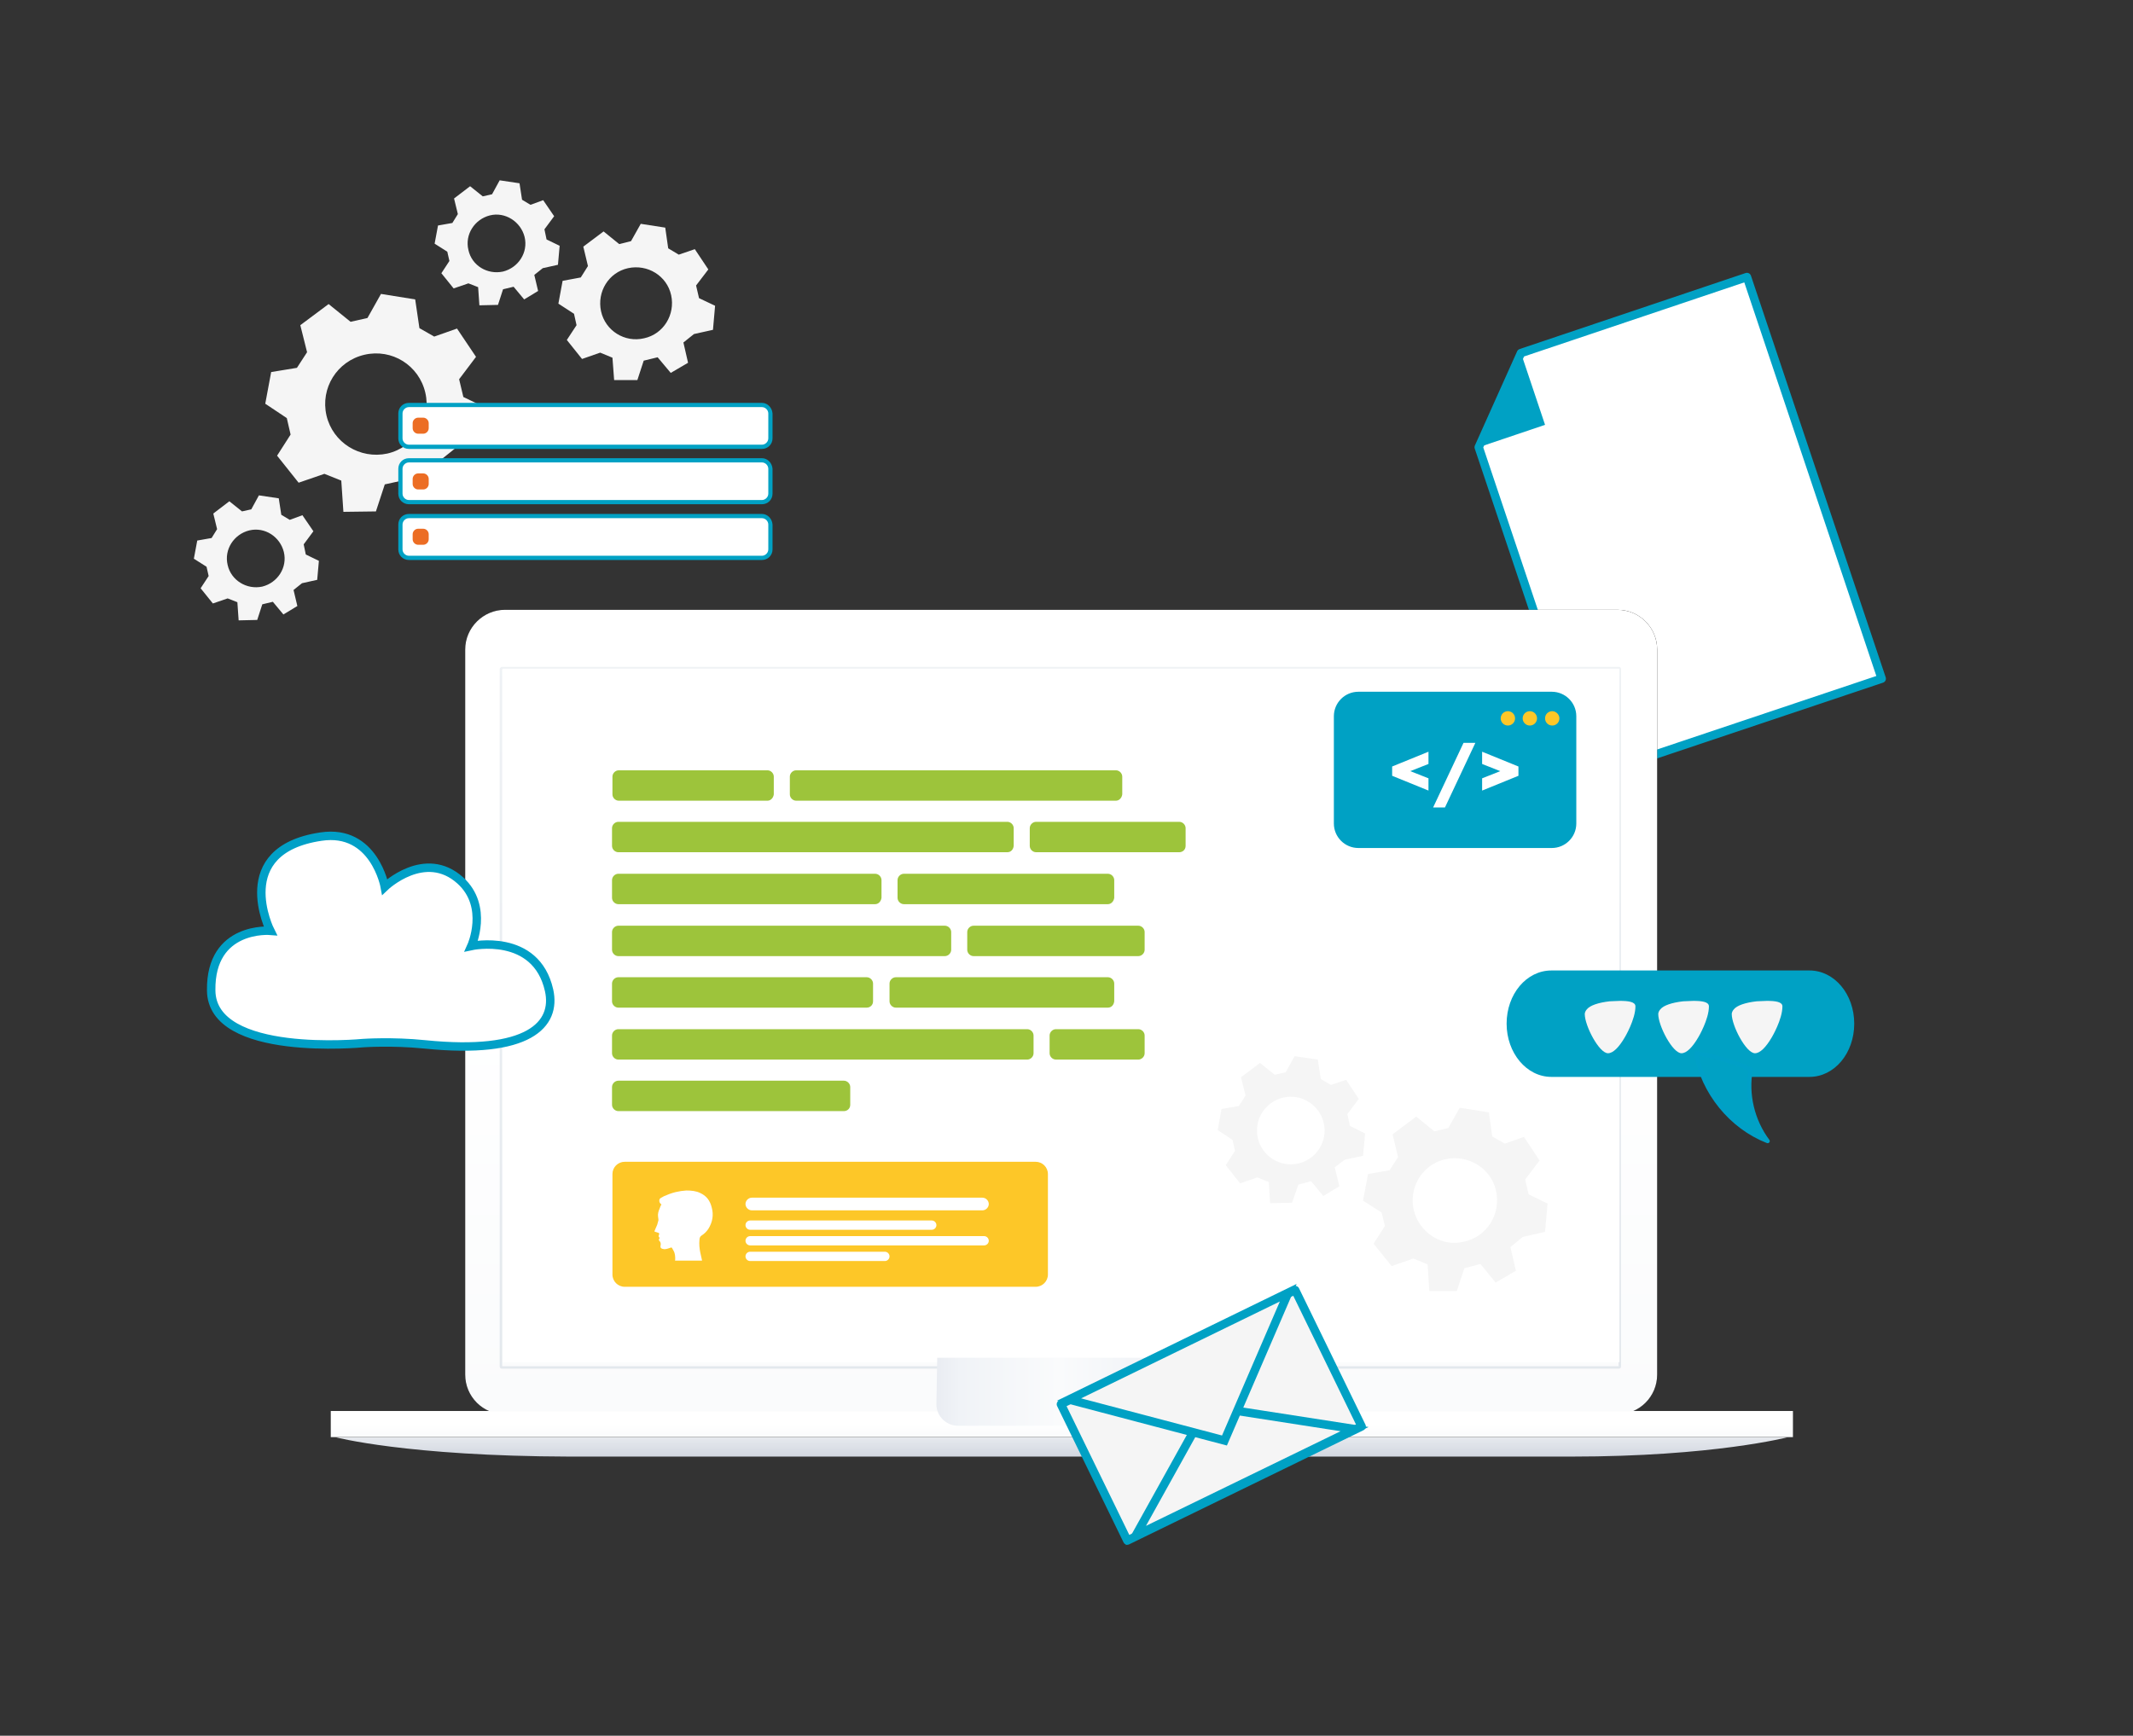 <?xml version="1.0" encoding="UTF-8"?>
<svg xmlns="http://www.w3.org/2000/svg" xmlns:xlink="http://www.w3.org/1999/xlink" version="1.1" id="Ebene_1" x="0px" y="0px" viewBox="0 0 505 411" style="enable-background:new 0 0 505 411;" xml:space="preserve">
<rect x="0" y="0" width="505" height="411" fill="#333333" stroke="none"/>
<style type="text/css">
	.st0{fill:#FFFFFF;stroke:#00A1C4;stroke-width:2;stroke-linecap:round;stroke-linejoin:round;stroke-miterlimit:10;}
	.st1{fill:#00A1C4;}
	.st2{fill:#F5F5F5;}
	.st3{fill-rule:evenodd;clip-rule:evenodd;}
	.st4{fill-rule:evenodd;clip-rule:evenodd;fill:url(#csm_leistungen-e_00000130607365549196105680000013544108164992840336_);}
	.st5{fill:none;stroke:url(#SVGID_1_);stroke-width:0.585;}
	.st6{fill-rule:evenodd;clip-rule:evenodd;fill:#FFFFFF;}
	.st7{display:none;}
	.st8{display:inline;fill-rule:evenodd;clip-rule:evenodd;fill:#9EA2A6;}
	.st9{display:inline;}
	.st10{fill-rule:evenodd;clip-rule:evenodd;fill:#9EA2A6;}
	.st11{fill-rule:evenodd;clip-rule:evenodd;fill:url(#SVGID_00000090993795332525526480000006932111804008267396_);}
	.st12{fill-rule:evenodd;clip-rule:evenodd;fill:url(#csm_leistungen-i_00000133491288401430493070000002508152733246146971_);}
	.st13{fill-rule:evenodd;clip-rule:evenodd;fill:url(#SVGID_00000017507823205809607500000010670590123763684515_);}
	.st14{fill:#FFFFFF;}
	.st15{fill:#00A1C4;stroke:#00A0C7;stroke-linecap:round;stroke-linejoin:round;stroke-miterlimit:10;}
	.st16{fill:#FFFFFF;stroke:#00A0C7;stroke-width:2;stroke-miterlimit:10;}
	.st17{fill:#9DC43B;}
	.st18{fill:#FDC728;}
	.st19{fill:#EC6D24;}
	.st20{fill:#F5F5F5;stroke:#00A1C4;stroke-width:2;stroke-linecap:round;stroke-linejoin:round;stroke-miterlimit:10;}
	.st21{fill:#F5F5F5;stroke:#00A1C4;stroke-width:2;stroke-miterlimit:10;}
</style>
<g>
	<polygon class="st0" points="376.3,183.9 445.5,160.7 413.6,65.6 360.1,83.6 350.1,105.9  "></polygon>
	<polygon class="st1" points="360.1,83.6 365.8,100.6 350.1,105.9  "></polygon>
</g>
<g>
	<path class="st2" d="M96.1,113.6l4.3,5.2l5.7-3.4l-1.5-6.7l3.5-2.8l6.3-1.4l0.7-7.9l-5.4-2.6l-1-4.2l4-5.3l-4.5-6.7l-5.4,1.9   l-3.5-2l-1-6.8l-8.1-1.3l-3.2,5.7l-4,0.9l-5.2-4.2l-6.7,5l1.6,6.4l-2.4,3.7l-6.1,1l-1.4,7.5l5.1,3.4l0.9,3.9l-3.2,5l5.1,6.4   l6.1-2.1l4,1.6l0.5,7.4l7.7-0.1l2.1-6.4L96.1,113.6z M77.3,98.4c-1.5-6.5,2.5-12.9,9-14.4s12.9,2.5,14.4,9c1.5,6.5-2.5,12.9-9,14.4   C85.2,108.8,78.8,104.8,77.3,98.4"></path>
	<path class="st2" d="M121.6,67.9l2.5,3l3.3-2l-0.9-3.8l2-1.6l3.6-0.8l0.4-4.5l-3.1-1.5l-0.5-2.4l2.3-3.1l-2.6-3.8l-3,1.1l-2-1.2   l-0.6-3.9l-4.7-0.7l-1.8,3.3l-2.2,0.5l-3-2.4l-3.8,2.9l0.9,3.7l-1.3,2.1l-3.4,0.6l-0.8,4.3l3,1.9l0.5,2.2l-1.9,2.9l2.9,3.6l3.5-1.2   l2.3,0.9l0.3,4.3l4.4-0.1l1.2-3.7L121.6,67.9z M110.9,59.2c-0.9-3.7,1.5-7.3,5.1-8.2s7.3,1.5,8.2,5.1c0.9,3.7-1.5,7.3-5.1,8.2   C115.4,65.1,111.7,62.9,110.9,59.2"></path>
	<path class="st2" d="M64.6,142.5l2.5,3l3.3-2l-0.9-3.8l2-1.6l3.6-0.8l0.4-4.5l-3.1-1.5l-0.5-2.4l2.3-3.1l-2.6-3.8l-3,1.1l-2-1.2   l-0.6-3.9l-4.7-0.7l-1.8,3.3l-2.2,0.5l-3-2.4l-3.8,2.9l0.9,3.7l-1.3,2.1l-3.4,0.6l-0.8,4.3l3,1.9l0.5,2.2l-1.9,2.9l2.9,3.6l3.5-1.2   l2.3,0.9l0.3,4.3l4.4-0.1l1.2-3.7L64.6,142.5z M53.9,133.8c-0.9-3.7,1.5-7.3,5.1-8.2c3.7-0.9,7.3,1.5,8.2,5.1   c0.9,3.7-1.5,7.3-5.1,8.2C58.4,139.7,54.7,137.4,53.9,133.8"></path>
	<path class="st2" d="M155.7,84.6l3.1,3.7l4.1-2.4l-1.1-4.8l2.5-2l4.5-1l0.5-5.7l-3.8-1.8l-0.7-3l2.9-3.8l-3.2-4.8l-3.8,1.3   l-2.5-1.5l-0.7-4.9l-5.8-0.9l-2.3,4.1l-2.8,0.7l-3.7-3l-4.8,3.6l1.1,4.6l-1.7,2.7l-4.3,0.8l-1,5.4l3.7,2.4l0.6,2.7l-2.3,3.5   l3.6,4.5l4.3-1.5l2.9,1.2l0.4,5.3l5.5,0l1.5-4.6L155.7,84.6z M142.3,73.7c-1-4.6,1.8-9.2,6.4-10.2c4.6-1,9.2,1.8,10.2,6.4   c1,4.6-1.8,9.2-6.4,10.2C147.9,81.2,143.3,78.3,142.3,73.7"></path>
</g>
<g transform="translate(14 6)">
	<g transform="translate(44 153)">
		<g transform="translate(38.54)">
			<g>
				<path id="csm_leistungen-e_1_" class="st3" d="M23-14.6h263.4c5.2,0,9.4,4.2,9.4,9.4v171.7c0,5.2-4.2,9.4-9.4,9.4H23      c-5.2,0-9.4-4.2-9.4-9.4V-5.2C13.6-10.4,17.9-14.6,23-14.6z"></path>
			</g>
			<g>
				
					<linearGradient id="csm_leistungen-e_00000023993434132414424840000007991035843564931738_" gradientUnits="userSpaceOnUse" x1="-2352.917" y1="397.464" x2="-2352.917" y2="397.878" gradientTransform="matrix(340.794 0 0 229.996 802014.625 -91334.422)">
					<stop offset="0" style="stop-color:#FFFFFF"></stop>
					<stop offset="1" style="stop-color:#FAFBFC"></stop>
				</linearGradient>
				
					<path id="csm_leistungen-e" style="fill-rule:evenodd;clip-rule:evenodd;fill:url(#csm_leistungen-e_00000023993434132414424840000007991035843564931738_);" d="      M23-14.6h263.4c5.2,0,9.4,4.2,9.4,9.4v171.7c0,5.2-4.2,9.4-9.4,9.4H23c-5.2,0-9.4-4.2-9.4-9.4V-5.2C13.6-10.4,17.9-14.6,23-14.6      z"></path>
			</g>
		</g>
		
			<linearGradient id="SVGID_1_" gradientUnits="userSpaceOnUse" x1="-2198.379" y1="397.614" x2="-2198.379" y2="398.505" gradientTransform="matrix(319.764 0 0 199.872 703155.438 -79479.047)">
			<stop offset="0" style="stop-color:#EFF2F5"></stop>
			<stop offset="1" style="stop-color:#E3E8ED"></stop>
		</linearGradient>
		<path class="st5" d="M60.8-0.8h264.5c0.1,0,0.2,0.1,0.2,0.2v165.2c0,0.1-0.1,0.2-0.2,0.2H60.8c-0.1,0-0.2-0.1-0.2-0.2V-0.6    C60.7-0.7,60.8-0.8,60.8-0.8z"></path>
		<g transform="translate(49.201 16.835)">
			<rect x="11.8" y="-17.5" class="st6" width="264.4" height="164.2"></rect>
			<g transform="translate(46.678 135.94)" class="st7">
				<rect x="3.8" y="-40.9" class="st8" width="57.8" height="27.4"></rect>
				<g transform="translate(0 40.25)" class="st9">
					<rect x="3.8" y="-42.8" class="st10" width="57.8" height="1.8"></rect>
					<rect x="3.8" y="-37.3" class="st10" width="57.8" height="1.8"></rect>
					<rect x="3.8" y="-31.7" class="st10" width="57.8" height="1.8"></rect>
					<rect x="3.8" y="-47.8" class="st10" width="57.8" height="1.8"></rect>
				</g>
			</g>
			<g transform="translate(125.736 135.94)" class="st7">
				<rect x="-9.8" y="-40.9" class="st8" width="57.8" height="27.4"></rect>
				<g transform="translate(0 40.25)" class="st9">
					<rect x="-9.8" y="-42.8" class="st10" width="57.8" height="1.8"></rect>
					<rect x="-9.8" y="-37.3" class="st10" width="57.8" height="1.8"></rect>
					<rect x="-9.8" y="-31.7" class="st10" width="57.8" height="1.8"></rect>
					<rect x="-9.8" y="-47.8" class="st10" width="57.8" height="1.8"></rect>
				</g>
			</g>
			<g transform="translate(203.113 135.94)" class="st7">
				<rect x="-23.1" y="-40.9" class="st8" width="57.8" height="27.4"></rect>
				<g transform="translate(0 40.25)" class="st9">
					<rect x="-23.1" y="-42.8" class="st10" width="57.8" height="1.8"></rect>
					<rect x="-23.1" y="-47.8" class="st10" width="57.8" height="1.8"></rect>
					<rect x="-23.1" y="-37.3" class="st10" width="57.8" height="1.8"></rect>
					<rect x="-23.1" y="-31.7" class="st10" width="57.8" height="1.8"></rect>
				</g>
			</g>
		</g>
		<g transform="translate(0 229.11)">
			
				<linearGradient id="SVGID_00000168806531256533394050000016808759833961841598_" gradientUnits="userSpaceOnUse" x1="-2199.786" y1="555.32" x2="-2199.786" y2="556.134" gradientTransform="matrix(415.19 0 0 5.488 913521.312 -3095.265)">
				<stop offset="0" style="stop-color:#E6E9EE"></stop>
				<stop offset="1" style="stop-color:#D2D7E0"></stop>
			</linearGradient>
			<path style="fill-rule:evenodd;clip-rule:evenodd;fill:url(#SVGID_00000168806531256533394050000016808759833961841598_);" d="     M21.4-47.8h343.9c0,0-17.5,4.6-51.4,4.6h-237C38.2-43.3,21.4-47.8,21.4-47.8z"></path>
			<g>
				<rect id="csm_leistungen-i_1_" x="20.3" y="-54" class="st3" width="346.2" height="6.2"></rect>
			</g>
			<g>
				
					<linearGradient id="csm_leistungen-i_00000123442701427880122530000007896828075149679804_" gradientUnits="userSpaceOnUse" x1="-2199.817" y1="511.878" x2="-2199.817" y2="512.292" gradientTransform="matrix(418 0 0 7.53 919717 -3905.29)">
					<stop offset="0" style="stop-color:#FFFFFF"></stop>
					<stop offset="1" style="stop-color:#FAFBFC"></stop>
				</linearGradient>
				
					<rect id="csm_leistungen-i_2_" x="20.3" y="-54" style="fill-rule:evenodd;clip-rule:evenodd;fill:url(#csm_leistungen-i_00000123442701427880122530000007896828075149679804_);" width="346.2" height="6.2"></rect>
			</g>
			
				<linearGradient id="SVGID_00000042719937169727076750000015059794047550118543_" gradientUnits="userSpaceOnUse" x1="-2176.529" y1="439.539" x2="-2177.358" y2="439.539" gradientTransform="matrix(71.029 0 0 19.398 154820.078 -8584.927)">
				<stop offset="0" style="stop-color:#ECEFF4"></stop>
				<stop offset="0.122" style="stop-color:#F0F3F7"></stop>
				<stop offset="0.506" style="stop-color:#FAFBFC"></stop>
				<stop offset="0.902" style="stop-color:#F0F3F7"></stop>
				<stop offset="1" style="stop-color:#E9ECF2"></stop>
			</linearGradient>
			<path style="fill-rule:evenodd;clip-rule:evenodd;fill:url(#SVGID_00000042719937169727076750000015059794047550118543_);" d="     M163.9-66.6h58.8v11c0,2.7-2.2,5.1-5.1,5.1h-48.8c-2.7,0-5.1-2.2-5.1-5.1L163.9-66.6L163.9-66.6z"></path>
		</g>
	</g>
</g>
<g>
	<path class="st14" d="M233.3,293.5c-0.2,0-0.5,0-0.8,0c-1.7,0.3-2.5,1.5-2.7,2.8l0,0c0.4-0.5,1-0.9,1.9-0.9c1.4,0,2.4,1,2.4,2.5   c0,1.4-1,2.7-2.6,2.7c-1.7,0-2.8-1.3-2.8-3.3c0-1.5,0.6-2.7,1.3-3.5c0.6-0.6,1.5-1,2.5-1.2c0.3,0,0.6-0.1,0.8-0.1L233.3,293.5   L233.3,293.5z M233,298c0-1.1-0.6-1.8-1.6-1.8c-0.6,0-1.2,0.4-1.5,1c-0.1,0.1-0.1,0.3-0.1,0.5c0,1.3,0.6,2.2,1.7,2.2   C232.4,299.8,233,299.1,233,298z"></path>
	<path class="st14" d="M240.2,296.5c0,2.7-1,4.1-2.7,4.1c-1.5,0-2.6-1.4-2.6-4s1.1-4.1,2.7-4.1C239.3,292.6,240.2,294,240.2,296.5z    M236,296.6c0,2,0.6,3.2,1.6,3.2c1.1,0,1.6-1.3,1.6-3.2c0-1.9-0.5-3.2-1.6-3.2C236.7,293.4,236,294.5,236,296.6z"></path>
	<path class="st14" d="M244.7,294.9c0,1.6-0.9,2.5-1.9,2.5s-1.8-0.8-1.8-2.4s0.9-2.4,1.9-2.4C244,292.6,244.7,293.4,244.7,294.9z    M241.9,295c0,1,0.3,1.8,1,1.8s1-0.7,1-1.8c0-0.9-0.3-1.7-1-1.7C242.2,293.2,241.9,294,241.9,295z M242.8,300.6l4.6-8.1h0.7   l-4.6,8.1H242.8z M249.8,298.1c0,1.6-0.9,2.5-1.9,2.5s-1.8-0.8-1.8-2.3c0-1.6,0.9-2.4,1.9-2.4C249.1,295.8,249.8,296.6,249.8,298.1   z M246.9,298.2c0,1,0.4,1.8,1,1.8c0.7,0,1-0.7,1-1.8c0-0.9-0.3-1.7-1-1.7C247.3,296.4,246.9,297.2,246.9,298.2z"></path>
</g>
<g>
	<g>
		<g>
			<path class="st1" d="M367.3,255h61.1c5.9,0,10.6-5.6,10.6-12.6l0,0c0-7-4.7-12.6-10.6-12.6h-61.1c-5.9,0-10.6,5.6-10.6,12.6l0,0     C356.7,249.3,361.4,255,367.3,255z"></path>
			<g>
				<path id="Blase_00000049914631033478417200000006896396763902440126_" class="st2" d="M383.5,237c-0.7,0-1.8,0.1-2.4,0.1      c-2.7,0.3-4.7,1-5.4,1.9c-0.2,0.2-0.5,0.7-0.5,1.1c0,2.8,3.4,9.3,5.5,9.3c1.2,0,2.6-1.4,4-3.8c0,0,2.5-4.2,2.5-7.3      C387.2,237.2,385.5,237,383.5,237z"></path>
				<path id="Blase_00000076600132382393737790000001142912380016737943_" class="st2" d="M400.9,237c-0.7,0-1.8,0.1-2.4,0.1      c-2.7,0.3-4.7,1-5.4,1.9c-0.2,0.2-0.5,0.7-0.5,1.1c0,2.8,3.4,9.3,5.5,9.3c1.2,0,2.6-1.4,4-3.8c0,0,2.5-4.2,2.5-7.3      C404.6,237.2,402.9,237,400.9,237z"></path>
				<path id="Blase_00000110438447710857674740000003976786402110190762_" class="st2" d="M418.3,237c-0.7,0-1.8,0.1-2.4,0.1      c-2.7,0.3-4.7,1-5.4,1.9c-0.2,0.2-0.5,0.7-0.5,1.1c0,2.8,3.4,9.3,5.5,9.3c1.2,0,2.6-1.4,4-3.8c0,0,2.5-4.2,2.5-7.3      C422,237.2,420.3,237,418.3,237z"></path>
			</g>
		</g>
		<path class="st15" d="M414.5,253.2c-1.1,5.9,0.4,12.2,4,17c-8.7-3.4-15.3-11.6-16.9-20.8C405.7,250,410.7,251.5,414.5,253.2z"></path>
	</g>
</g>
<path class="st16" d="M85.9,247c0,0-35.8,3.5-35.9-12.5c-0.2-15.3,14-14.1,14-14.1s-9.6-19.1,12-22.3c12.6-1.9,15.1,11.9,15.1,11.9  s9.5-9.1,17.9-1.5c6.8,6.2,2.6,15.5,2.6,15.5s15.3-3.3,18.4,10.5c1.8,8.1-4.8,15.3-29.4,12.8C92.8,246.5,85.9,247,85.9,247z"></path>
<g>
	<g>
		<path class="st17" d="M181.7,189.6h-35.2c-0.8,0-1.5-0.7-1.5-1.5v-4.2c0-0.8,0.7-1.5,1.5-1.5h35.2c0.8,0,1.5,0.7,1.5,1.5v4.2    C183.1,188.9,182.5,189.6,181.7,189.6z"></path>
		<path class="st17" d="M264.2,189.6h-75.7c-0.8,0-1.5-0.7-1.5-1.5v-4.2c0-0.8,0.7-1.5,1.5-1.5h75.7c0.8,0,1.5,0.7,1.5,1.5v4.2    C265.6,188.9,265,189.6,264.2,189.6z"></path>
		<path class="st17" d="M238.5,201.8h-92.1c-0.8,0-1.5-0.7-1.5-1.5v-4.2c0-0.8,0.7-1.5,1.5-1.5h92.1c0.8,0,1.5,0.7,1.5,1.5v4.2    C239.9,201.2,239.3,201.8,238.5,201.8z"></path>
		<path class="st17" d="M279.2,201.8h-33.9c-0.8,0-1.5-0.7-1.5-1.5v-4.2c0-0.8,0.7-1.5,1.5-1.5h33.9c0.8,0,1.5,0.7,1.5,1.5v4.2    C280.7,201.2,280,201.8,279.2,201.8z"></path>
		<path class="st17" d="M207.2,214.1h-60.8c-0.8,0-1.5-0.7-1.5-1.5v-4.2c0-0.8,0.7-1.5,1.5-1.5h60.8c0.8,0,1.5,0.7,1.5,1.5v4.2    C208.6,213.4,208,214.1,207.2,214.1z"></path>
		<path class="st17" d="M262.3,214.1H214c-0.8,0-1.5-0.7-1.5-1.5v-4.2c0-0.8,0.7-1.5,1.5-1.5h48.3c0.8,0,1.5,0.7,1.5,1.5v4.2    C263.7,213.4,263.1,214.1,262.3,214.1z"></path>
		<path class="st17" d="M223.7,226.4h-77.3c-0.8,0-1.5-0.7-1.5-1.5v-4.2c0-0.8,0.7-1.5,1.5-1.5h77.3c0.8,0,1.5,0.7,1.5,1.5v4.2    C225.2,225.7,224.5,226.4,223.7,226.4z"></path>
		<path class="st17" d="M269.5,226.4h-39c-0.8,0-1.5-0.7-1.5-1.5v-4.2c0-0.8,0.7-1.5,1.5-1.5h39c0.8,0,1.5,0.7,1.5,1.5v4.2    C271,225.7,270.3,226.4,269.5,226.4z"></path>
		<path class="st17" d="M205.2,238.6h-58.8c-0.8,0-1.5-0.7-1.5-1.5v-4.2c0-0.8,0.7-1.5,1.5-1.5h58.8c0.8,0,1.5,0.7,1.5,1.5v4.2    C206.7,238,206,238.6,205.2,238.6z"></path>
		<path class="st17" d="M262.3,238.6h-50.2c-0.8,0-1.5-0.7-1.5-1.5v-4.2c0-0.8,0.7-1.5,1.5-1.5h50.2c0.8,0,1.5,0.7,1.5,1.5v4.2    C263.7,238,263.1,238.6,262.3,238.6z"></path>
		<path class="st17" d="M243.2,250.9h-96.8c-0.8,0-1.5-0.7-1.5-1.5v-4.2c0-0.8,0.7-1.5,1.5-1.5h96.8c0.8,0,1.5,0.7,1.5,1.5v4.2    C244.7,250.2,244,250.9,243.2,250.9z"></path>
		<path class="st17" d="M269.5,250.9H250c-0.8,0-1.5-0.7-1.5-1.5v-4.2c0-0.8,0.7-1.5,1.5-1.5h19.5c0.8,0,1.5,0.7,1.5,1.5v4.2    C271,250.2,270.3,250.9,269.5,250.9z"></path>
		<path class="st17" d="M199.8,263.1h-53.4c-0.8,0-1.5-0.7-1.5-1.5v-4.2c0-0.8,0.7-1.5,1.5-1.5h53.4c0.8,0,1.5,0.7,1.5,1.5v4.2    C201.3,262.5,200.6,263.1,199.8,263.1z"></path>
	</g>
	<g>
		<g>
			<path class="st18" d="M147.9,304.7h97.3c1.6,0,2.9-1.3,2.9-2.9V278c0-1.6-1.3-2.9-2.9-2.9h-97.3c-1.6,0-2.9,1.3-2.9,2.9v23.8     C145,303.4,146.3,304.7,147.9,304.7z"></path>
		</g>
		<path class="st14" d="M232.6,286.6H178c-0.8,0-1.5-0.7-1.5-1.5l0,0c0-0.8,0.7-1.5,1.5-1.5h54.6c0.8,0,1.5,0.7,1.5,1.5l0,0    C234.1,285.9,233.4,286.6,232.6,286.6z"></path>
		<path class="st14" d="M220.6,291.2h-43c-0.6,0-1.1-0.5-1.1-1.1v0c0-0.6,0.5-1.1,1.1-1.1h43c0.6,0,1.1,0.5,1.1,1.1l0,0    C221.7,290.7,221.2,291.2,220.6,291.2z"></path>
		<path class="st14" d="M233,294.9h-55.4c-0.6,0-1.1-0.5-1.1-1.1l0,0c0-0.6,0.5-1.1,1.1-1.1H233c0.6,0,1.1,0.5,1.1,1.1v0    C234.1,294.4,233.6,294.9,233,294.9z"></path>
		<path class="st14" d="M209.5,298.6h-31.9c-0.6,0-1.1-0.5-1.1-1.1v0c0-0.6,0.5-1.1,1.1-1.1h31.9c0.6,0,1.1,0.5,1.1,1.1l0,0    C210.6,298.1,210.1,298.6,209.5,298.6z"></path>
	</g>
	<path class="st1" d="M321.6,200.8h45.8c3.2,0,5.8-2.6,5.8-5.8v-25.4c0-3.2-2.6-5.8-5.8-5.8h-45.8c-3.2,0-5.8,2.6-5.8,5.8v25.4   C315.8,198.2,318.4,200.8,321.6,200.8z"></path>
	<path class="st18" d="M369.2,170.1c0,1-0.8,1.7-1.7,1.7c-1,0-1.7-0.8-1.7-1.7c0-1,0.8-1.7,1.7-1.7   C368.4,168.4,369.2,169.2,369.2,170.1z"></path>
	<circle class="st18" cx="362.2" cy="170.1" r="1.7"></circle>
	<circle class="st18" cx="357" cy="170.1" r="1.7"></circle>
	<g>
		<path class="st14" d="M329.6,183.7v-2.2l8.6-3.5v2.9l-4.3,1.7l4.3,1.7v2.9L329.6,183.7z"></path>
		<path class="st14" d="M346.5,175.9h2.8l-7.2,15.3h-2.8L346.5,175.9z"></path>
		<path class="st14" d="M350.9,187.2v-2.9l4.3-1.7l-4.3-1.7V178l8.6,3.5v2.2L350.9,187.2z"></path>
	</g>
	<path class="st14" d="M155,291.4c0.2-0.5,0.4-0.9,0.6-1.4c0.1-0.4,0.2-0.8,0.3-1.1c0-0.3-0.1-0.6-0.1-0.8c-0.1-0.7,0.1-1.3,0.4-2   c0.1-0.3,0.2-0.6,0.4-0.9c-0.3-0.2-0.5-0.5-0.5-0.8c0-0.3,0-0.5,0.3-0.7c0.4-0.2,0.8-0.5,1.2-0.6c1.5-0.7,3.2-1.1,4.9-1.2   c1.1,0,2.3,0.1,3.3,0.6c1.5,0.7,2.3,1.8,2.7,3.4c0.5,1.8,0.2,3.5-0.8,5.1c-0.4,0.6-0.9,1.1-1.5,1.5c-0.4,0.2-0.6,0.6-0.6,1.1   c-0.1,1,0,2,0.2,3c0.1,0.6,0.3,1.2,0.4,1.8c0,0.1,0,0.1,0,0.1h-6.4c0.1,0,0.1-1.2-0.1-1.8c-0.1-0.4-0.4-0.8-0.6-1.2   c-0.1-0.1-0.1-0.1-0.2-0.1c-0.6,0.2-1.1,0.4-1.6,0.4c-0.2,0-0.4-0.1-0.5-0.1c-0.4-0.1-0.5-0.4-0.4-0.8c0.1-0.4,0-0.8-0.3-1.1   c-0.2-0.1-0.1-0.4,0.1-0.7c-0.1,0-0.1-0.1-0.1-0.1c-0.2-0.1-0.2-0.3-0.1-0.6c0.1-0.1,0.1-0.3,0-0.4c-0.1-0.1-0.1-0.1-0.2-0.1   c-0.2-0.1-0.4-0.1-0.6-0.2C155,291.7,154.9,291.6,155,291.4"></path>
</g>
<g>
	<g>
		<path class="st14" d="M96.8,132c-1.1,0-2-0.9-2-2v-5.9c0-1.1,0.9-2,2-2h83.6c1.1,0,2,0.9,2,2v5.9c0,1.1-0.9,2-2,2H96.8z"></path>
		<path class="st1" d="M180.4,122.7c0.8,0,1.5,0.7,1.5,1.5v5.9c0,0.8-0.7,1.5-1.5,1.5H96.8c-0.8,0-1.5-0.7-1.5-1.5v-5.9    c0-0.8,0.7-1.5,1.5-1.5H180.4 M180.4,121.7H96.8c-1.4,0-2.5,1.1-2.5,2.5v5.9c0,1.4,1.1,2.5,2.5,2.5h83.6c1.4,0,2.5-1.1,2.5-2.5    v-5.9C182.8,122.8,181.7,121.7,180.4,121.7L180.4,121.7z"></path>
	</g>
	<g>
		<path class="st14" d="M96.8,118.8c-1.1,0-2-0.9-2-2V111c0-1.1,0.9-2,2-2h83.6c1.1,0,2,0.9,2,2v5.9c0,1.1-0.9,2-2,2H96.8z"></path>
		<path class="st1" d="M180.4,109.5c0.8,0,1.5,0.7,1.5,1.5v5.9c0,0.8-0.7,1.5-1.5,1.5H96.8c-0.8,0-1.5-0.7-1.5-1.5V111    c0-0.8,0.7-1.5,1.5-1.5H180.4 M180.4,108.5H96.8c-1.4,0-2.5,1.1-2.5,2.5v5.9c0,1.4,1.1,2.5,2.5,2.5h83.6c1.4,0,2.5-1.1,2.5-2.5    V111C182.8,109.6,181.7,108.5,180.4,108.5L180.4,108.5z"></path>
	</g>
	<g>
		<path class="st14" d="M96.8,105.7c-1.1,0-2-0.9-2-2v-5.9c0-1.1,0.9-2,2-2h83.6c1.1,0,2,0.9,2,2v5.9c0,1.1-0.9,2-2,2H96.8z"></path>
		<path class="st1" d="M180.4,96.4c0.8,0,1.5,0.7,1.5,1.5v5.9c0,0.8-0.7,1.5-1.5,1.5H96.8c-0.8,0-1.5-0.7-1.5-1.5v-5.9    c0-0.8,0.7-1.5,1.5-1.5H180.4 M180.4,95.4H96.8c-1.4,0-2.5,1.1-2.5,2.5v5.9c0,1.4,1.1,2.5,2.5,2.5h83.6c1.4,0,2.5-1.1,2.5-2.5    v-5.9C182.8,96.5,181.7,95.4,180.4,95.4L180.4,95.4z"></path>
	</g>
	<path class="st19" d="M100.2,102.7H99c-0.7,0-1.3-0.6-1.3-1.3v-1.2c0-0.7,0.6-1.3,1.3-1.3h1.2c0.7,0,1.3,0.6,1.3,1.3v1.2   C101.5,102.1,100.9,102.7,100.2,102.7z"></path>
	<path class="st19" d="M100.2,115.9H99c-0.7,0-1.3-0.6-1.3-1.3v-1.2c0-0.7,0.6-1.3,1.3-1.3h1.2c0.7,0,1.3,0.6,1.3,1.3v1.2   C101.5,115.3,100.9,115.9,100.2,115.9z"></path>
	<path class="st19" d="M100.2,129H99c-0.7,0-1.3-0.6-1.3-1.3v-1.2c0-0.7,0.6-1.3,1.3-1.3h1.2c0.7,0,1.3,0.6,1.3,1.3v1.2   C101.5,128.4,100.9,129,100.2,129z"></path>
</g>
<g>
	<path class="st2" d="M310.4,279.7l2.9,3.5l3.8-2.3l-1.1-4.5l2.4-1.8l4.3-0.9l0.5-5.3l-3.6-1.8l-0.6-2.8l2.7-3.6l-3-4.5l-3.6,1.2   l-2.4-1.4l-0.7-4.6l-5.5-0.8l-2.1,3.8l-2.6,0.6l-3.5-2.8l-4.5,3.4l1.1,4.3l-1.6,2.5l-4.1,0.7l-0.9,5l3.5,2.3l0.6,2.6l-2.2,3.4   l3.4,4.3l4.1-1.4l2.7,1.1l0.3,5l5.2-0.1l1.5-4.3L310.4,279.7z M297.8,269.5c-1-4.3,1.7-8.6,6-9.6c4.3-1,8.6,1.7,9.6,6   c1,4.3-1.7,8.6-6,9.6C303.1,276.5,298.8,273.8,297.8,269.5"></path>
	<path class="st2" d="M350.5,299.3l3.6,4.4l4.8-2.8l-1.3-5.6l2.9-2.4l5.3-1.2l0.6-6.7l-4.5-2.2l-0.8-3.5l3.4-4.5l-3.7-5.6l-4.5,1.6   l-3-1.7l-0.8-5.7l-6.9-1.1l-2.7,4.8l-3.3,0.8l-4.3-3.5l-5.6,4.2l1.3,5.4l-2,3.1l-5.1,0.9l-1.2,6.3l4.4,2.8l0.8,3.2l-2.7,4.2   l4.3,5.3l5.1-1.8l3.4,1.4l0.4,6.3l6.5,0l1.8-5.4L350.5,299.3z M334.7,286.5c-1.2-5.4,2.1-10.8,7.5-12c5.4-1.2,10.8,2.1,12,7.5   c1.2,5.4-2.1,10.8-7.5,12C341.4,295.4,336,291.9,334.7,286.5"></path>
</g>
<g>
	
		<rect x="256" y="317" transform="matrix(0.899 -0.438 0.438 0.899 -117.809 159.657)" class="st20" width="61.7" height="35.9"></rect>
	<polygon class="st21" points="268.9,363.6 285.9,333 320.7,338.4  "></polygon>
	<polygon class="st21" points="253.1,331.4 289.9,341.1 305,306.1  "></polygon>
</g>
</svg>
